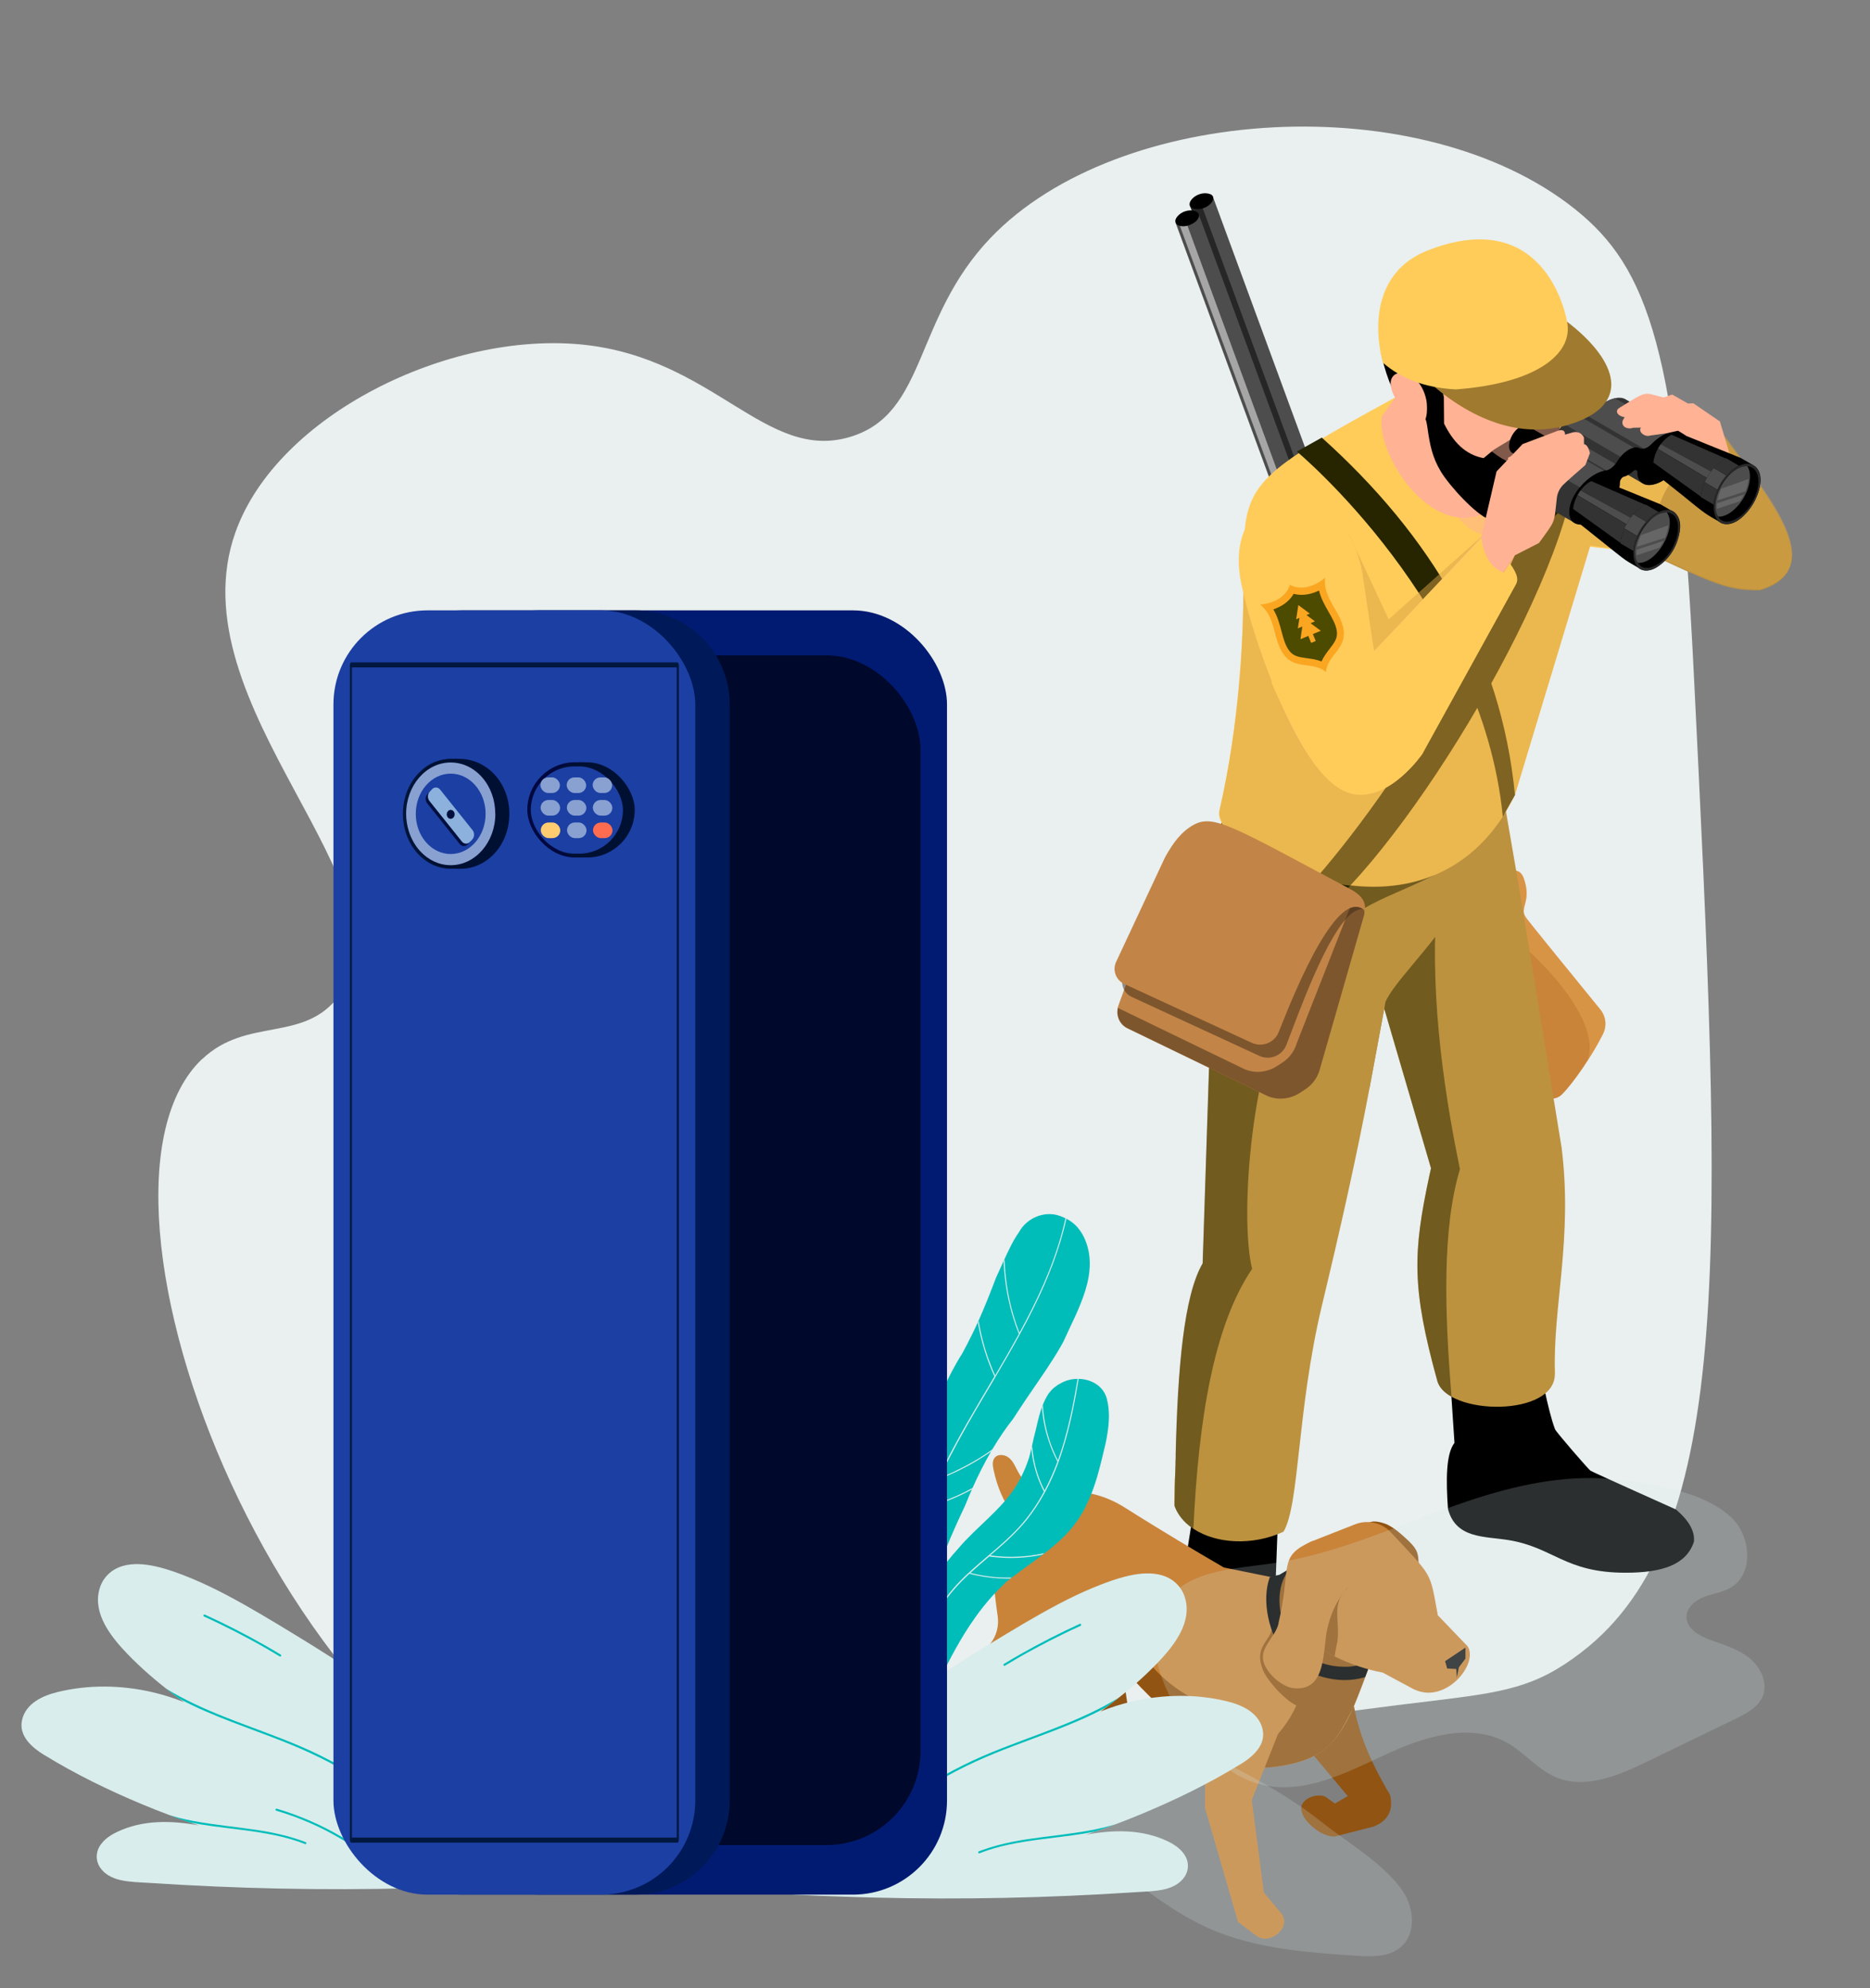 <?xml version="1.0" encoding="UTF-8"?>
<svg xmlns="http://www.w3.org/2000/svg" viewBox="0 0 209.41 222.59">
  <rect x="0" y="0" width="209.41" height="222.59" fill="#808080" stroke="none"/>
  <defs>
    <style>
      .cls-1, .cls-2, .cls-3, .cls-4, .cls-5, .cls-6, .cls-7, .cls-8, .cls-9, .cls-10, .cls-11, .cls-12, .cls-13, .cls-14, .cls-15, .cls-16, .cls-17, .cls-18, .cls-19, .cls-20, .cls-21, .cls-22, .cls-23, .cls-24, .cls-25, .cls-26, .cls-27, .cls-28, .cls-29, .cls-30, .cls-31, .cls-32, .cls-33, .cls-34, .cls-35, .cls-36, .cls-37, .cls-38, .cls-39, .cls-40 {
        stroke-width: 0px;
      }

      .cls-1, .cls-2, .cls-18, .cls-24, .cls-28, .cls-31, .cls-34 {
        opacity: .5;
      }

      .cls-1, .cls-2, .cls-24, .cls-28, .cls-30, .cls-31, .cls-34 {
        mix-blend-mode: multiply;
      }

      .cls-2, .cls-17 {
        fill: #ffb294;
      }

      .cls-3 {
        fill: #4d4d4d;
      }

      .cls-4 {
        fill: #666;
      }

      .cls-5 {
        fill: #ffcc5a;
      }

      .cls-6 {
        fill: #8cb1dd;
      }

      .cls-7 {
        fill: #00083f;
      }

      .cls-8 {
        fill: #c9843a;
      }

      .cls-41 {
        isolation: isolate;
      }

      .cls-10, .cls-30 {
        fill: #d9edec;
      }

      .cls-11 {
        fill: #1a1a1a;
      }

      .cls-12 {
        fill: #001959;
      }

      .cls-13 {
        fill: #bc923f;
      }

      .cls-14 {
        fill: #88a1d1;
      }

      .cls-15 {
        fill: #333;
      }

      .cls-16 {
        fill: #a07a2e;
      }

      .cls-18 {
        fill: #fff;
        mix-blend-mode: screen;
      }

      .cls-19 {
        fill: #000f3d;
      }

      .cls-20 {
        fill: #ff6c50;
      }

      .cls-21 {
        fill: #c28547;
      }

      .cls-22 {
        fill: #00082b;
      }

      .cls-23 {
        fill: #00183f;
      }

      .cls-24 {
        fill: #e9a451;
      }

      .cls-25 {
        fill: #915413;
      }

      .cls-26 {
        fill: #fba621;
      }

      .cls-27 {
        fill: #011b72;
      }

      .cls-28 {
        fill: #3b2816;
      }

      .cls-29 {
        fill: #001033;
      }

      .cls-30 {
        opacity: .2;
      }

      .cls-31 {
        fill: #d8a344;
      }

      .cls-32 {
        fill: #ffcd70;
      }

      .cls-33 {
        fill: #1c3fa3;
      }

      .cls-34, .cls-35 {
        fill: #262500;
      }

      .cls-36 {
        fill: #292929;
      }

      .cls-37 {
        fill: #4d4b00;
      }

      .cls-38 {
        fill: #00153a;
      }

      .cls-39 {
        fill: #01bdb9;
      }

      .cls-40 {
        fill: #eaefef;
      }
    </style>
  </defs>
  <g class="cls-41">
    <g id="Layer_2" data-name="Layer 2">
      <path class="cls-40" d="M22.63,118.58c5.04-4.79,11.36-1.78,15.34-7.1,8.9-11.89-18.55-32.49-11.59-51.93,4.7-13.13,23.95-22.49,38.86-20.97,14.77,1.51,20.52,13.2,30,10.32,8.6-2.61,7.02-13.2,15.68-22.26,14.32-14.98,48.24-16.96,65.45-3.23,8.24,6.58,11.52,15.87,13.29,51.61,3.19,64.44,4.79,96.66-12.61,109.99-10.29,7.88-13.71,1.97-65.11,14.19-31.39,7.46-33.39,10.45-42.27,8.71-38.03-7.45-63-74.18-47.04-89.35Z"/>
      <g>
        <g>
          <path class="cls-13" d="M197.12,66.09c-4.12,0-4.76-.45-19.43-7.44.71-4.97.43-3.02,1.24-8.66l8.16.13.83.02h.21l4.99-1.16c4.81,6.63,11.86,14.68,3.99,17.1Z"/>
          <g>
            <path class="cls-9" d="M162.43,91.95c.11.3,2.29,6.24,2.4,6.53,1.38-1.71,2.6-2.65,1.47-5.72-.04-.12-.09-.23-.13-.35-.05-.12-.09-.25-.16-.42-.37-1.02-.79-1.59-1.27-1.73-.87-.26-1.73.98-2.31,1.68ZM164.68,90.73c.41.12.77.63,1.11,1.55.05.14.1.28.15.41.98,2.6.67,3.09-1.03,5.14l-.31-.83c.14-.15.38-.41.61-.75.3-.44,1.08-1.45.74-2.89-.03-.14-.18-.11-.18.05.03,1.51-.98,2.45-1.52,2.62l-1.46-3.97c.46-.56,1.2-1.54,1.89-1.33Z"/>
            <path class="cls-8" d="M179.51,115.74c.45-.89.32-1.96-.31-2.73-8.83-10.83-8.09-9.99-8.32-10.29-.81-1.1.69-1.76-.25-4.4-.58-1.62-2.19-.51-3.33-.17-.52.15-1.08-.06-1.38-.51-1.16-1.7-1.95-3.31-2.63-4.97-1.23,1.7-2.42,3.57-4.4,3.73,3.69,5.07,5.45,4.84,5.63,8.81.2,1.83,1.7,4.62,7.74,16.87.5,1.02,1.88,1.23,2.66.44,1.3-1.31,3.37-4.32,4.59-6.77Z"/>
            <g>
              <path class="cls-3" d="M160.84,90.05l-25.01-68.01-2.59.95c.03.07,25.01,68.01,25.01,68.01.36.98,2.95.03,2.59-.95Z"/>
              <path class="cls-9" d="M133.82,23.39c1.49.26,2.89-1.48,1.44-1.73-1.49-.26-2.89,1.48-1.44,1.73Z"/>
            </g>
            <path class="cls-1" d="M159.7,91.32c-.03-.07-24.98-67.93-25.01-68-.24-.41-.95-.38-1.41-.24,0,0,24.97,67.94,24.97,67.94.17.48.96.47,1.45.31Z"/>
            <path class="cls-8" d="M156.19,87.5l3.6-4.32c-2.52-6.77-5.66-15.08-5.85-15.61-.48-1.49-1.32-2.14-2.21-2.33.44,1.07-.44,1.75-1.37,2.59l5.84,19.66Z"/>
            <path class="cls-9" d="M163.29,92.66c-.79-1.93-.71-1.97-3.5-9.48l-3.6,4.32-.24,3.55c.54,1.47.7,2.28,2.94,5.34,1.99-.16,3.17-2.03,4.4-3.73Z"/>
            <g>
              <path class="cls-3" d="M158.51,90.02c-.04-.1-24.25-65.95-24.28-66.05l-2.59.95s24.31,66.13,24.31,66.13c.52.87,2.9-.12,2.56-1.03Z"/>
              <path class="cls-18" d="M157.19,91.33c-.24-.64-24.11-65.77-24.37-66.49l-.75.28c.11.28,24.25,65.94,24.35,66.22.15.05.44.06.77-.01Z"/>
              <path class="cls-9" d="M134.05,24.64c.9-1.08-1.21-1.6-2.22-.39-.2.24-.26.48-.18.67.12.26.31.33.57.39.23.04.5.02.76-.04.42-.11.83-.34,1.08-.63Z"/>
            </g>
            <path class="cls-24" d="M177.68,118.9c.7-1.06,1.35-2.18,1.84-3.16.45-.89.32-1.96-.31-2.73-8.83-10.83-8.09-9.99-8.32-10.29-.81-1.1.69-1.76-.25-4.4-.86-2.41-3.48,1.13-4.71-.68-2.42-3.55-1.97-3.43-11.99-30.06-.48-1.49-1.32-2.14-2.21-2.33.28.69.02,1.21-.45,1.72.53.83,1.47,2.54,2.43,5.58,1.29,4.07,6.62,17.98,8.17,21.99.06.18,1.79,5.43,3.37,5.69,1.61.26,1.66,3.55,3.22,4.14s11.5,9.5,9.21,14.53Z"/>
            <path class="cls-9" d="M159.13,97.44c.04.23.03.47.16.66.07.1.14.07.22-.02.05-.07.73-.89.75-.96.04-.15-.64-1.12-.73-1.26-.22-.34-.71-1.34-1.09-1.26-.31.06-.21.45-.17.68.14.79.73,1.39.86,2.17Z"/>
            <path class="cls-3" d="M158.14,86.32c-.19-.52-.66.03-.47.56.19.52.66-.03.47-.56Z"/>
            <path class="cls-9" d="M151.65,68.52c-.19-.52-.66.03-.47.56.19.52.66-.03.47-.56Z"/>
          </g>
          <path class="cls-9" d="M162.87,161.54c-.95,1.25-.95,4.14-.72,7.4.88,3.3,4.01,3.04,6.68,3.46,5.15.8,6.37,3.68,13.22,3.67,4.07,0,6.79-.88,7.64-3.46.13-1.19-.57-2.4-2.01-3.62,0,0-9.33-4.18-9.57-4.34-.24-.16-3.85-4.33-3.97-4.64-.81-2.1-1.7-7.07-1.7-7.07l-10.18-.71.62,9.32Z"/>
          <path class="cls-13" d="M174.12,153.73c.15,4.97-12.05,4.75-13.16.89-2.89-10.47-2.74-14.38-.89-23.02.05-.26.12-.53.18-.81l-5.1-17.4-.14-.47c-1.28-4.38-1.06-3.64-1.27-4.36-.1-10.6,14.19-18.99,14.71-18.84,2.69,15.64,1.27,7.15,6.43,38.79,1.26,10.21-1.01,17.87-.75,25.23Z"/>
          <path class="cls-34" d="M162.55,156.37c-.81-.45-1.38-1.04-1.59-1.75-2.89-10.47-2.74-14.38-.89-23.02.05-.26.12-.53.18-.81l-5.1-17.4-.14-.47c-.08.47-1.59,8.55-1.64,8.82l-.62-11.3c1.45-1.84.05-.07,8.21-10.37-.87,10.2.46,20.79,2.53,30.82-1.98,6.61-1.74,15.73-.94,25.47Z"/>
          <path class="cls-9" d="M132.38,177.14c-1.95,6.25-.41,5.82.64,9.33.57,1.99.48,5.31,3.44,7.3,3.53,2.79,10.34,2.91,12.49-.06,0-1.45-.96-4.65-2.75-7.23l-3.46-6.43.43-11.6-9.38-.1-1.41,8.8Z"/>
          <path class="cls-13" d="M165.98,92.73c-.02.82-.11,1.63-.27,2.42-.09.45-.2.9-.34,1.35-1.97,6.9-8.67,12.35-10.22,15.65-.04.21-.08.47-.13.77-.1.55-1.54,8.28-1.64,8.83-1.47,7.75-3.31,15.95-5.37,24.5-2.8,11.8-2.47,22.19-4.28,25.23-3.48,1.6-7.54,1.35-10.07-.32-.09-.05-.16-.1-.24-.16-.85-.61-1.5-1.4-1.86-2.34-.02-.05-.04-.11-.06-.16.04-4.35.05-1.77.15-4.61,0-.22,0-.43.02-.64,0-.16,0-.31,0-.47.23-9.51.9-17.71,3.02-21.34l1.18-36.18c-.95-10.06,2.13-17.16,4.37-25.65h3.54l14.01,11.51s2.54-.3,6.55-.75l1.67,2.37Z"/>
          <path class="cls-34" d="M140.21,142.06c-4.32,6.39-6,16.91-6.57,29.09-.09-.05-.16-.1-.24-.16-.85-.61-1.5-1.4-1.86-2.34.02-1.61.05-3.21.09-4.77,0-.22,0-.43.02-.64,0-.16,0-.31,0-.47.23-9.51.9-17.71,3.02-21.34l1.18-36.18c-.56-5.99.3-10.93,1.57-15.76l23.08,8.53c-6.15,3.12-9.9,3.27-14.74,10.76-5.82,9-6.95,27.76-5.54,33.28Z"/>
          <path class="cls-5" d="M188.72,52.09c-.42.42-.81.86-1.17,1.31-2.04,2.57-2.47,5.35-2.41,8.64-2.27-.27,2.38.28-7.09-.84-2.56,8.46.32-1.06-8.4,27.78-3.85,7.98-10.83,11.2-18.92,10.05-.36-.04-1.38-.21-1.78-.31-6.09-1.26-13.09-5.55-12.4-7.96,1.12-4.9,1.78-9.61,2.19-14.16,2.11-23.21-4.79-19.94,18.48-32.64l14.1-1.03c1.35,0,3.03,0,4.31.51.15.05.3.12.44.2l10.1,5.07.91,1.4.2.32.89,1.35.54.29Z"/>
          <path class="cls-35" d="M145.23,50.55s20.75,17.26,23.06,40.87l1.36-2.43c-1.54-15.95-9.38-28.99-21.63-40l-2.79,1.56Z"/>
          <path class="cls-35" d="M176.16,48.41c3,9.05-13.97,39.73-26.13,51.96l-3.5-1.1c9.45-10.43,24.57-33.87,26.12-48.66l3.51-2.19Z"/>
          <g>
            <path class="cls-17" d="M169.5,47.87s.02,1.14-.59,2.58c-1.04,2.47-.98,3.74-2,5.87-.1.2-.2.4-.33.56-.29.42-.65.72-1.07.85-5.76,1.8-11.42-7.02-10.76-11.12.84-1.21,2.68-3.79,3.12-4.33.06-.09,4.65,2.18,4.75,2.23l6.89,3.35Z"/>
            <path class="cls-2" d="M168.73,59.3c-.55.4-1.16.64-1.82.64-5.26,0-6.94-10.49-6.94-10.49l9.72,1.09c.11,2.65.07,6.62-.95,8.76Z"/>
            <g>
              <g>
                <path class="cls-17" d="M159.16,45.58s1.28,5.09,3.55,7.29c2.4,2.31,8.4,4.93,10.66,2.27.9-1.05,1.45-10.75,1.45-10.75-.03-3.75-.09-4.87-.53-6.96-.66-3.07-2.88-9.88-11.83-8.65-4.32.59-6.99,3.74-7.55,7.54-.45,3.02,1.97,8.4,1.97,8.4l2.27.86Z"/>
                <path class="cls-9" d="M160.29,43.33l-.7,3.67s.08-.43.3,1.14c.22,1.57.5,3.06,1.46,4.65s3.9,4.83,5.47,5.39c1.58.56,4.52-.15,5.74-.81,1.22-.66,1.62-1.6,2.13-2.82.51-1.21-.1-5.85-.1-5.85l.1-1.1s-1.69-.18-2.55.03c-.86.21-4.86,2.72-4.86,2.72l-1.14.94c-2.1-.39-3.44-1.88-4.43-3.87l-.03-3.73-1.38-.36Z"/>
                <path class="cls-17" d="M168.83,51.28l3.39-1.88,1.16.18s-.3.59-.73,1.02c-.43.44-2.31,1.23-2.92,1.18-.61-.04-.9-.51-.9-.51Z"/>
                <path class="cls-2" d="M171.3,52.32c-5.56,0-11.36-10.77-11.36-10.77l14.6-1.1c.35,7.91.6,11.87-3.24,11.87Z"/>
                <path class="cls-9" d="M156.79,45.35l4.25,2.27.32-2.54c-.02-1.21,1.01-2.19,2.22-2.1,2.04.15,5.17.04,8.17-1.43,2.85-1.4,3.34-3.31,3.34-3.31,1.44-5.52-5.83-9.78-11.31-9.59-7.74.26-12.34,6.61-6.99,16.7Z"/>
              </g>
              <path class="cls-17" d="M156.1,44.28c.38.78,1.22,2.5,2.06,2.7.52.12,1.14.48,1.42.03.28-.45.25-1.68.15-2.21-.81-4.05-5.3-3.93-3.63-.52Z"/>
            </g>
          </g>
          <path class="cls-17" d="M165.86,60.2l-11.98,12.65-1.66-9.01c-1.27-10.94-15.28-9.42-13.02,1.76,2.15,9.91,7.22,22.32,12.33,23.3,4.11.78,7.73-4.5,7.73-4.5l10.38-22.23-3.79-1.97Z"/>
          <path class="cls-31" d="M197.16,65.97c-3.33,0-4.39-.29-12.42-4.1-.76-.09.28.03-6.65-.79-2.56,8.46.32-1.06-8.4,27.78-9.39,19.77-34.36,6.2-33.1,1.78,1.12-4.9,1.78-9.61,2.19-14.16.32-3.5.47-7.67.47-11.15l11.85-5.45,4.41,9.46,10.4-9.27,2.02,4.68c2.32-3.55.5-1.5,8.77-9.44,2.72-1.28,9.02-4.25,10.64-5,.22-.11.4-.19.63-.3h.21l4.99-1.16c4.81,6.63,11.86,14.68,3.99,17.1Z"/>
          <g>
            <path class="cls-9" d="M173.53,53.12c.23.19.57.21.96-.02.68-.39,1.23-1.35,1.23-2.13,0-.39-.14-.66-.36-.79,0,0-4.26-2.48-4.26-2.48-.22-.13-.54-.11-.88.09-.68.39-1.23,1.35-1.23,2.13,0,.39.14.66.36.79l4.26,2.48s-.06-.05-.08-.07Z"/>
            <path class="cls-9" d="M178.92,50c.23.19.57.21.96-.02,1.06-.61,1.67-2.46.87-2.92,0,0-4.26-2.48-4.26-2.48-.22-.13-.54-.11-.88.09-.68.39-1.23,1.35-1.23,2.13,0,.39.14.66.36.79l4.26,2.48s-.06-.05-.08-.07Z"/>
            <path class="cls-15" d="M188.4,48.41s-6.37-3.71-6.37-3.71c-.65-.38-1.59-.07-2.24.31-.71.41-1.51,1.23-1.7,1.34-.15.09-.33.15-.47.17-.44.04-.47-.18-.93-.13-.51.05-1.04.43-1.4.79-.56.57-.61,1-1.21,1.47-.43.34-.6.28-1.02.39-1.84.51-3.73,2.84-3.72,4.57,0,1.16,0,.87,6.99,4.93,1.44,1,5.07-1.92,5.07-4.5,0-.27.21-.61.45-.67.15-.04.31-.1.48-.19l1.64.95c.44.31,1.29.25,2.24-.31,1.56-.9,2.83-2.78,2.83-4.18,0-.6-.23-1.01-.62-1.23Z"/>
            <path class="cls-9" d="M183.56,50.16c.26.13.59.09.93-.1.15-.09.3-.21.45-.36.38-.39.8-.72,1.25-.98,1.56-.9,2.84-.49,2.84.91,0,1.41-1.26,3.28-2.83,4.18-1.56.9-2.84.49-2.84-.91,0-.25-.16-.34-.36-.23-.03.02-.07.04-.1.07-.17.15-.34.29-.53.39-.27.16-.62.26-.63.26-.19.11-.35.39-.35.63,0,3.41-5.65,6.61-5.66,3.28,0-1.9,2.22-4.4,4.08-4.64.15-.02.3-.08.45-.16.34-.19.67-.54.92-.96.46-.76,1.63-1.76,2.39-1.38Z"/>
            <g>
              <path class="cls-3" d="M175.96,46.63c-.34.19-.65.47-.9.78l6.4,3.72c.37-.45.93-.9,1.49-1.02l-6.4-3.72c-.18.04-.38.12-.59.23Z"/>
              <path class="cls-3" d="M180.85,44.58c-.85.18-1.71.79-2.32,1.41-.15.15-.3.27-.45.36-.13.08-.27.13-.39.16l6.4,3.72c.13-.03.26-.08.39-.16.15-.09.3-.21.45-.36.38-.39.8-.72,1.25-.98.38-.22.74-.36,1.07-.43l-6.4-3.72Z"/>
              <path class="cls-3" d="M172.15,49.41c-.61.35-1.18.85-1.64,1.42l6.4,3.72c.67-.82,1.7-1.64,2.71-1.85l-6.4-3.72c-.33.07-.69.21-1.07.43Z"/>
              <path class="cls-3" d="M173.85,48.79c-.13.07-.25.12-.38.15l6.4,3.72c.4-.08.77-.41,1.02-.72l-6.4-3.72c-.2.24-.42.44-.64.57Z"/>
            </g>
            <g>
              <path class="cls-9" d="M187.38,57.29s-1.45-.84-1.45-.84c-.18-.09-6.63-2.69-6.63-2.69-.89-.38-2.03.6-2.61,1.6-.64,1.11-.79,2.51-.09,3.04,6.18,4.9,4.77,3.94,7.05,5.27,2.43,1.41,6.13-4.94,3.72-6.38Z"/>
              <path class="cls-15" d="M184.27,56.52l-6.08-2.66c-.48.23-.89.64-1.21,1.06l5.63,3.06c.43-.58,1-1.13,1.65-1.45h0Z"/>
              <path class="cls-3" d="M182.62,57.97l-5.63-3.06c-.12.17-.24.35-.34.53l5.5,3.26c.14-.25.3-.5.47-.73h0Z"/>
              <path class="cls-15" d="M182.15,58.71l-5.5-3.26c-.27.49-.44,1.02-.49,1.52l5.32,3.82c.06-.69.31-1.42.67-2.08h0Z"/>
              <path class="cls-15" d="M185.75,57.33l-1.44-.84c-.52.25-1,.65-1.39,1.09l1.44.84c.36-.41.76-.75,1.19-.99.07-.04.13-.07.2-.1h0Z"/>
              <path class="cls-3" d="M184.36,58.42l-1.44-.84c-.41.47-.76,1.02-1.01,1.59l1.44.84c.26-.58.6-1.13,1.01-1.59h0Z"/>
              <path class="cls-15" d="M183.35,60.02l-1.44-.84c-.24.55-.4,1.11-.44,1.66l1.44.84c.04-.54.2-1.11.44-1.66h0Z"/>
              <path class="cls-36" d="M185.48,63.51c3.52-1.96,3.49-7.97.07-6.07-3.52,1.96-3.49,7.97-.07,6.07Z"/>
              <path class="cls-9" d="M185.55,57.68c.41-.23.8-.33,1.13-.3,2.18.14,1.3,4.49-1.2,5.88-3.1,1.73-3.19-3.77.07-5.58Z"/>
              <g>
                <path class="cls-3" d="M183.41,63.02c-1.18-1.75,1.18-5.79,3.27-5.64,1.17,1.76-1.19,5.78-3.27,5.64Z"/>
                <path class="cls-4" d="M185.83,61.32c.22-.3.35-.53.47-.77l-3.02.99c-.02.21-.03.37,0,.63l2.55-.85Z"/>
                <path class="cls-4" d="M186.82,58.81l-3.05,1.09c-.22.44-.36.88-.44,1.31l3.13-1.01c.2-.47.32-.94.36-1.39Z"/>
              </g>
            </g>
            <g>
              <path class="cls-9" d="M196.37,52.1s-1.45-.84-1.45-.84c-.18-.09-6.63-2.69-6.63-2.69-.89-.38-2.03.6-2.61,1.6-.64,1.11-.79,2.51-.09,3.04l2.75,2.18c2.8,2.3,2.65,2.13,4.31,3.09,2.43,1.41,6.13-4.94,3.72-6.38Z"/>
              <path class="cls-15" d="M193.26,51.33l-6.08-2.66s-.07.04-.11.06c-.4.23-.78.58-1.09,1l5.63,3.06c.43-.58.94-1.06,1.5-1.37.05-.03.1-.06.15-.08h0Z"/>
              <path class="cls-3" d="M191.61,52.78l-5.63-3.06c-.12.17-.24.35-.34.53l5.5,3.26c.14-.25.3-.5.47-.73h0Z"/>
              <path class="cls-15" d="M191.14,53.52l-5.5-3.26c-.27.49-.44,1.02-.49,1.52l5.32,3.82c.06-.69.31-1.42.67-2.08h0Z"/>
              <path class="cls-15" d="M194.74,52.14l-1.44-.84c-.07.03-.13.06-.2.1-.43.24-.83.58-1.19.99l1.44.84c.36-.41.76-.75,1.19-.99.07-.04.13-.07.2-.1h0Z"/>
              <path class="cls-3" d="M193.35,53.24l-1.44-.84c-.41.47-.76,1.02-1.01,1.59l1.44.84c.26-.58.6-1.13,1.01-1.59h0Z"/>
              <path class="cls-15" d="M192.34,54.83l-1.44-.84c-.24.55-.4,1.11-.44,1.66l1.44.84c.04-.54.2-1.11.44-1.66h0Z"/>
              <path class="cls-36" d="M194.47,58.32c1.45-.81,2.64-2.82,2.66-4.49.02-1.68-1.14-2.38-2.58-1.58-3.52,1.96-3.49,7.97-.07,6.07Z"/>
              <path class="cls-9" d="M194.54,52.49c.41-.23.8-.33,1.13-.3.75.05,1.26.69,1.24,1.75-.02,1.54-1.11,3.39-2.44,4.13-3.14,1.75-3.16-3.79.07-5.58Z"/>
              <g>
                <path class="cls-3" d="M192.4,57.83c-.9-1.34.29-4.31,2.14-5.34.41-.23.8-.33,1.13-.3.2.3.31.7.3,1.21-.02,2.1-1.99,4.54-3.57,4.44Z"/>
                <path class="cls-4" d="M194.82,56.13c.22-.3.35-.53.47-.77l-3.02.99c-.02.21-.03.37,0,.62l2.55-.85Z"/>
                <path class="cls-4" d="M195.81,53.62l-3.05,1.09c-.22.44-.36.88-.44,1.31l3.13-1.01c.2-.47.32-.94.36-1.39Z"/>
              </g>
            </g>
          </g>
          <path class="cls-17" d="M181.33,45.67c2.16-1.3,2.63-1.78,3.66-1.51l1.31.34.96-.33,1.77,1.01.6-.03,2.97,2.03,1.06,3.55-4.81-1.93-.93-.58-1.31.29-1.82.25c-.59.22-1.39-.44-1.03-.89l-.89.02c-.48.21-1.36-.04-1.16-.79l.22-.4c-.82-.12-1.13-.71-.58-1.04Z"/>
          <path class="cls-17" d="M165.86,60.2l1.73-7.42,2.91-3.06,3.99-1.51c.55-.15.77.03.77.45l.89-.26c.64-.13.99.14,1.23.58v.74c.32.04.52.43.67,1l-.51,1.34c-1.92,1.66-2.41,2.14-2.41,2.14-.44.41-.72.96-.79,1.55-.33,2.97-.1,2.41-2,5.04l-2.7,1.38-1.81,2.36-5.42-.69,3.45-3.64Z"/>
          <path class="cls-16" d="M168.82,41.34c-2.71,1.04-5.63,1.65-8.34,1.84,4.67,3.97,10.38,6.26,16.15,4.04,6.27-2.41,4.02-7.25-1.14-11.2-1.28,1.37-3.92,4.25-6.67,5.31Z"/>
          <path class="cls-5" d="M162.96,43.59c-3.52-.19-6.12-1.27-8.08-2.97,0,0-3.01-9.54,5.17-12.65,13.37-5.09,15.44,8.07,15.44,8.07.71,3.46-3.24,6.89-12.53,7.56Z"/>
          <path class="cls-5" d="M169.07,63.06c-.18.26-.51.78-.67,1.04-1.5-.57-2.15-1.78-2.53-3.89l-11.98,12.65-.16-.88-1.17-7.86c-2.22-12.17-16.06-10.47-13.53,1.37.78,3.62,2.1,7.52,3.39,10.81-.01.04-.03.07-.04.11.44,1.03.99,2.22.99,2.22,1.37,2.98,4.39,9.56,8.18,10.28,4.11.78,7.73-4.5,7.73-4.5l10.46-18.95c.26-.43.33-1.05-.66-2.39Z"/>
          <g>
            <g>
              <path class="cls-26" d="M148.39,64.67c-.98.85-2.55,1.53-3.94.8-.47,1.5-2.06,2.12-3.35,2.21,1.82,1.4,1.41,3.93,2.67,5.62,1.28,1.71,3.22.72,4.71,1.92.21-1.9,2.29-2.57,1.99-4.69-.3-2.09-2.37-3.59-2.08-5.87Z"/>
              <path class="cls-37" d="M147.99,74.05c-.55-.22-1.11-.29-1.63-.36-.96-.13-1.53-.23-2-.86-.44-.59-.64-1.36-.86-2.18-.21-.79-.44-1.65-.91-2.43.12-.04.24-.08.35-.13.87-.36,1.52-.91,1.93-1.61.79.21,1.64.13,2.5-.22.11-.05.23-.1.34-.15.21.88.65,1.66,1.06,2.37.42.73.82,1.43.93,2.15.11.78-.22,1.26-.81,2.02-.32.41-.66.86-.9,1.4Z"/>
            </g>
            <polygon class="cls-26" points="147.91 70.62 146.76 69.77 147.25 69.56 146.3 68.85 146.68 68.7 145.39 67.74 145.15 69.33 145.52 69.17 145.34 70.35 145.84 70.14 145.63 71.56 146.51 71.19 146.83 71.97 147.34 71.76 147.02 70.98 147.91 70.62"/>
          </g>
          <g>
            <path class="cls-21" d="M131.2,96.23l-5.95,16.32c-.37,1.02.06,2.12,1.02,2.58l15.52,7.51c1.17.57,2.6.47,3.74-.26l.6-.39c.8-.51,1.38-1.29,1.64-2.18l4.96-17.26c.33-1.13-.5-1.82-1.53-2.36-15.2-7.97-15.47-8.2-17.1-7.56-1.45.57-2.3,1.97-2.9,3.6Z"/>
            <path class="cls-28" d="M152.73,102.54l-4.96,17.27c-.26.89-.84,1.66-1.64,2.17l-.6.39c-1.15.73-2.58.83-3.74.26l-15.52-7.51c-.87-.42-1.27-1.35-1.08-2.28l14.04,6.79c1.18.57,2.59.47,3.74-.26l.6-.39c.8-.51,1.38-1.28,1.64-2.18l5.43-13.82.89-2.26.22-.54c.25.26.52.58.71.92.13.23.25.47.29.7.06.25.06.49-.01.74Z"/>
            <path class="cls-28" d="M152.75,101.8c-.67-.13-1.38.33-2.11,1.18-2.52,2.92-5.21,10.43-6.59,14.01-.48,1.21-1.86,1.76-3.04,1.21l-14.27-6.59c-.93-.42-1.34-1.53-.9-2.46l5.47-11.7c.93-1.69,1.85-2.91,3.23-3.67,2.2-1.19,4.48.26,16.99,6.94.13.06.26.13.39.2.17.1.36.15.54.17.13.23.25.47.29.7Z"/>
            <path class="cls-21" d="M152.83,101.93c.23-1.3-.93-2.03-1.74-2.46-12.87-6.85-15.16-8.36-17.4-7.14-1.37.75-2.3,1.97-3.23,3.66l-5.47,11.69c-.44.93-.03,2.04.9,2.47l14.28,6.59c1.17.54,2.56,0,3.03-1.21,1.94-4.95,6.63-16.3,9.62-13.6Z"/>
          </g>
          <g>
            <path class="cls-25" d="M155.38,170.7c.73.34,1.34.88,1.94,1.42,2.65,2.36.69,1.85,2.22,9.2.12.58.23,1.21-.05,1.73-.35.66-1.23.9-1.96.74-.91-.2-1.48-.71-3.9-2.54-.42-.31-.85-.65-1.06-1.12-.19-.42-.18-.91-.17-1.37.04-1.41.09-2.84.47-4.21.14-.48.31-.96.4-1.46.11-.66-.44-1.88-.16-2.4.36-.67,1.77-.23,2.27,0Z"/>
            <g>
              <path class="cls-25" d="M153.88,204.47l-4.43,1.14c-1.05,0-2.15-.72-2.87-1.47-2.44-2.56,1.1-3.67,1.98-2.88l.93.67,1.46-.85-4.61-5.49c1.18-1.44.28-.34,5.04-6.2.47,4,1.73,7.2,4.28,11.55.44,1.74-.32,2.97-1.8,3.53Z"/>
              <path class="cls-25" d="M152.94,201.68c-1.03.18-1.93.86-2.97.94-.58.05-1.16-.09-1.72-.02-.89.11-1.74.71-2.52.08-.21-1.51,2.22-1.97,2.83-1.42l.93.67,1.46-.85-4.61-5.49c4.03-4.94,4.12,1.37,4.84,3.29.39,1.04.88,2.1,1.75,2.79Z"/>
              <path class="cls-25" d="M126.77,194.29l-1.99-13.56-3.96,3.59c2.85,12.88,2,11.06,3.91,12.76,1.9,1.54,4.08-.33,3.38-1.41-.55-.85-1.34-1.39-1.34-1.39Z"/>
              <path class="cls-8" d="M154.32,183.93c-3.6,9.5-4.1,13.26-12.5,13.97-.05,0-.09.01-.14.02l-.82-.22c-.07-.02-2.02-.55-2.02-.55l-1.62-.45c-3.78-1.99-10.17-8.08-12.69-11.51-6.29-4.68-1.77,1.74-12.84-8.49-.18-1.4.1-3.14.58-5.02,2.79-4.78,8.56-6.19,13.78-2.85,3.81,2.42,8.41,5.15,10.21,6.19.49.29.78.46.78.46.27.05,4.74.97,5.17,1.05.44.09.85.17,1.22.25l1.22-1.3s8.36,7.3,8.36,7.3c0,0,1.3,1.15,1.3,1.15Z"/>
              <path class="cls-25" d="M139.96,191.93c-.38,1.74-.75,3.47-1.12,5.21l-1.62-.45c-3.78-1.99-10.17-8.08-12.69-11.51-2.35-1.75-3.2-1.95-3.9-2.04-.07-.64-.02-1.32.15-1.78.41-1.13,1.39-.47,2.13-.05,1.86,1.05,3.56,2.39,5,3.97.51.56.99,1.15,1.5,1.7,2.72,2.9,6.58,4.71,10.55,4.95Z"/>
              <path class="cls-25" d="M142.41,182.46c-.32,1.37-1.98,1.99-.99,4.48.52,1.31,3.02,4.07,4.42,4.21,3.8.39,3.21-4.46,3.8-6.8.63-2.52-.73-4.58,1.12-6.41.5-.49.52-1.67,0-2.03-1.24-.85-.33-.37-1.67-1.05-.74-.38-1.87-1.23-2.66-.83-3.33,1.66-2.55,2.14-4.03,8.44Z"/>
              <path class="cls-8" d="M112.65,171.08c-2.01,2.8-1.3,7.1-.92,9.9.14,1.05-.13,2.11-.77,2.96-1.66,2.23-2.14,2.63-2.14,3.78l-.35,9.06c0,.6.26,1.17.7,1.56l.93.78c1.9,1.54,3.85-.23,3.32-1.4l-1.37-1.7.54-6.62c5.96-.05,9.76-3.95,11.41-9.39l-11.36-8.94Z"/>
              <path class="cls-25" d="M154.32,183.92s-2.58,6.89-2.87,7.44c-1.59,2.85-2.39,5.92-9.63,6.53-.3-.05-.63-.12-.96-.21-.03-.01-1.5-.55-1.52-.55,8.78-4.98,6.79-13.99,6.79-13.99l6.88-.37s1.3,1.14,1.3,1.14Z"/>
              <path class="cls-9" d="M153.61,185.81l-.74,1.94c-3.03.96-6.83-.22-8.83-2.41-1.95-2.16-2.82-6.25-1.83-8.79.44-.07.64-.18,1.04-.24l1.4-.82c-2.89,2.51-1.34,11.03,5.86,11.11.86.02,2.01-.13,3.1-.78Z"/>
              <path class="cls-8" d="M158.44,189.18l-3.6-1.93c-1.73-.32-3.66-.95-5.38-1.8-1.29-.65-2.47-1.43-3.33-2.3l-1.04-5.4-.44-2.28,2.64-3.07,4.46-1.75c1.4-.55,2.99-.19,4.02.91,4.74,5.11,4.32,4.25,5.24,9.27l3.34,3.48c1.26,1.94-2.43,6.46-5.91,4.85Z"/>
              <polygon class="cls-11" points="161.83 185.97 164.11 184.45 164.11 185.68 163.37 186.66 163.15 187.81 163.07 186.84 162.06 186.8 161.83 185.97"/>
              <path class="cls-8" d="M134.94,191.17v11.22l3.7,12.78,2.13,1.6c1.5,1.02,3.97-1.06,2.67-2.61l-1.91-2.3-1.35-10.35,3-7.55c-.36-5.03-9.03-8.57-8.22-2.81Z"/>
            </g>
            <path class="cls-8" d="M111.25,164.48c-.09-.43-.14-.91.12-1.26.38-.5,1.21-.39,1.68.04.47.42.69,1.04,1,1.59.79,1.4,2.23,2.42,3.81,2.7.18.03.38.06.53.16.15.1.26.32.17.48-.04.07-.1.12-.16.17-1.19.94-3.4,3.18-4.93,3.21.72-1.98-1.32-2.71-2.22-7.09Z"/>
            <path class="cls-25" d="M150.77,177.93c-1.85,1.83-.49,3.89-1.12,6.41-.08.33-.14.7-.19,1.11-1.29-.65-2.47-1.43-3.33-2.3l-1.04-5.4c.23-1.31.67-2,2.36-2.85.79-.4.9-.43,1.65-.05,1.34.68.43.2,1.67,1.05.52.36.49,1.55,0,2.03Z"/>
            <path class="cls-8" d="M143.17,181.78c-.32,1.37-1.88,2.52-1.74,3.92.13,1.4,2.04,3.16,3.44,3.3,3.8.39,3.21-4.46,3.8-6.8.63-2.52,1.56-3.86,3.42-5.7.5-.49.38-.81-.15-1.17-1.24-.85-2.48-1.95-3.82-2.63-.74-.38-.86-.34-1.65.05-3.33,1.66-1.83,2.72-3.31,9.02Z"/>
          </g>
        </g>
        <path class="cls-30" d="M157.09,211.72c1.29,1.89,1.52,4.77-.22,6.26-1.34,1.14-3.29,1.09-5.05.97-5.63-.38-11.39-.8-16.54-3.11-7.34-3.29-12.89-10.22-20.69-12.21-2.02-.52-4.15-.68-6.08-1.48-1.93-.8-3.71-2.46-3.81-4.55-.09-1.93,1.32-3.7,3.05-4.56,1.73-.86,3.73-1,5.67-1.01,9.02-.05,18.03,2.22,25.98,6.46,2.99,1.6,5.97,3.39,8.63,5.51,2.87,2.28,6.98,4.66,9.05,7.7Z"/>
        <path class="cls-30" d="M194.02,170.02c2.07,2.12,2.36,6.2-.19,7.71-.91.54-2,.67-2.99,1.04-.99.38-1.97,1.18-1.98,2.24,0,1.3,1.38,2.11,2.6,2.56,1.54.56,3.16,1.02,4.44,2.05,1.28,1.02,2.12,2.82,1.48,4.32-.52,1.21-1.79,1.88-2.98,2.46-3.32,1.61-6.63,3.21-9.95,4.82-3.22,1.56-6.94,3.14-10.23,1.74-2.02-.86-3.46-2.71-5.37-3.81-4.18-2.4-9.45-.71-13.81,1.33-4.36,2.04-9.07,4.45-13.75,3.32-4.03-.98-6.98-4.39-9.18-7.9-2.39-3.82-4.14-8.98-1.5-12.63,2.5-3.46,7.46-3.63,11.69-4.22,7.57-1.06,14.58-4.46,21.82-6.91,5.24-1.78,10.87-3.08,16.43-2.55,4.09.39,10.49,1.39,13.47,4.44Z"/>
      </g>
      <g id="plant">
        <g>
          <path class="cls-39" d="M99.93,188.33c.71-.01,1.41-.03,2.12-.04.04,0,.08,0,.12,0,.35,0,.7-.02,1.05-.02.08,0,.16,0,.24,0,.08,0,.16,0,.24,0,.03,0,.05,0,.08,0,.16,0,.32,0,.48-.01.29,0,.58-.01.87-.02,1.2-2.47,2.47-4.91,4.07-7.15.61-.86,1.26-1.68,1.97-2.46.24-.26.48-.51.73-.76.27-.24.49-.5.77-.76.14-.12.29-.24.44-.35.05-.04.1-.08.16-.12,1.14-.89,2.32-1.69,3.45-2.55.07-.06.15-.11.22-.17,1.35-1.04,2.62-2.15,3.62-3.56.23-.32.44-.65.64-.99.2-.34.38-.69.54-1.06.18-.36.34-.74.49-1.11.15-.38.28-.76.41-1.15.12-.36.23-.73.33-1.1.31-1.1.57-2.22.83-3.31.07-.34.14-.68.19-1.02.23-1.36.3-2.71-.04-4.02-.39-1.46-1.76-2.2-3.16-2.23-.04,0-.08,0-.12,0-.67,0-1.33.17-1.9.5-.26.13-.51.3-.74.49-.22.19-.42.41-.6.65-.28.42-.49.86-.67,1.31-.04.09-.07.18-.1.27-.4,1.11-.59,2.29-.91,3.45-.06.29-.12.56-.18.83-.02.1-.04.19-.07.29,0,.03-.02.07-.02.1-.08.32-.16.64-.24.93-.12.38-.26.74-.4,1.1-.15.36-.31.71-.48,1.05-.18.34-.37.68-.57,1.01-1.67,2.68-4.4,4.56-6.47,7-.44.48-.87.99-1.29,1.52-.24.3-.48.59-.72.9-.18.24-.37.47-.55.71h0c-.08.11-.17.22-.25.33-.05.07-.11.15-.16.22-.05.07-.1.14-.15.21-.01.02-.03.04-.04.06-.08.11-.16.23-.24.34-.07.11-.15.21-.22.32-.04.07-.09.13-.13.2-.1.15-.2.31-.3.46-.04.07-.09.13-.13.2,0,.01-.02.03-.02.04-.05.07-.09.14-.13.21-.11.17-.21.34-.32.52-.04.07-.08.14-.12.21-.08.14-.16.27-.23.41-.06.1-.12.21-.17.32-1.3,2.41-2.19,5.07-2.18,7.82Z"/>
          <path class="cls-39" d="M96.12,188.39c.56,0,1.12-.02,1.68-.02.04,0,.08,0,.12,0,.49,0,.98-.02,1.47-.02.18,0,.36,0,.54,0,0-2.75.88-5.41,2.18-7.82.06-.11.11-.21.17-.32.08-.14.15-.27.23-.41.04-.07.08-.14.12-.21.1-.17.21-.35.32-.52.04-.07.09-.14.13-.21,0-.01.02-.03.02-.04.04-.07.09-.13.13-.2.1-.15.2-.31.3-.46.04-.07.09-.13.13-.2.07-.11.15-.21.22-.32.08-.11.16-.23.24-.34.01-.02.03-.04.04-.06.05-.07.1-.14.15-.21.05-.07.11-.15.16-.22.08-.11.17-.22.25-.33h0c.73-1.97,1.53-3.92,2.39-5.84.16-.35.32-.7.48-1.05.16-.35.33-.7.49-1.04.24-.6.49-1.2.75-1.79.03-.06.05-.12.08-.18.62-1.4,1.31-2.77,2.08-4.09.05-.08.1-.16.14-.24.7-1.19,1.48-2.34,2.34-3.43.17-.27.35-.53.52-.8.52-.8,1.05-1.59,1.59-2.37,1.08-1.58,2.18-3.14,3.14-4.8.12-.21.24-.43.36-.64,1.61-3.61,4.2-7.8,2.28-11.76-.18-.36-.41-.71-.69-1.04-.25-.28-.54-.54-.87-.75-.13-.08-.26-.16-.4-.23-.03-.02-.07-.04-.11-.05-.19-.1-.4-.18-.62-.26-1.71-.61-3.7.24-4.55,1.81-.2.28-.38.57-.55.86-.17.29-.32.59-.47.89-.22.44-.43.89-.64,1.34-.04.08-.07.16-.11.24-.15.32-.3.65-.44.97-.13.28-.26.57-.39.86-.62,1.64-1.26,3.26-1.97,4.84-.03.06-.06.13-.09.19-.2.45-.41.89-.63,1.33-.34.69-.69,1.37-1.07,2.07-.43.67-.82,1.36-1.19,2.06-.84,1.64-1.62,3.32-2.36,5.02-.15.34-.3.69-.45,1.04-.3.69-.6,1.37-.9,2.06-1.35,3.12-2.65,6.23-3.63,9.48-.18.56-.36,1.13-.53,1.7-.51,1.71-.96,3.43-1.34,5.17-.75,3.41-1.21,6.89-1.31,10.38Z"/>
          <path class="cls-10" d="M102.06,188.28s.08,0,.12,0c.38-1.71.86-3.4,1.51-5.03.54-1.36,1.21-2.68,2.05-3.89.81-1.17,1.78-2.21,2.82-3.18.25.07.5.12.75.18,1.12.24,2.26.36,3.41.37.13,0,.26,0,.4,0,.05-.04.1-.08.16-.12-.81.02-1.63-.01-2.44-.11-.73-.09-1.45-.22-2.17-.41.69-.63,1.4-1.24,2.11-1.84.26.04.51.07.77.09,1.42.14,2.86.1,4.27-.12.31-.05.61-.1.91-.17.07-.06.15-.11.22-.17-1.16.26-2.34.4-3.53.41-.84.01-1.69-.04-2.52-.16,1.45-1.24,2.89-2.5,4.09-3.99.75-.94,1.41-1.95,1.99-3.01.02-.04.05-.08.07-.12h0c.56-1.04,1.03-2.12,1.45-3.22h0s.04-.1.05-.15c.18-.49.35-.98.5-1.48.8-2.56,1.31-5.19,1.75-7.83-.04,0-.08,0-.12,0-.51,3.03-1.11,6.07-2.14,8.97-.02.06-.05.13-.07.19-.13-.24-.24-.48-.35-.73-.48-1.05-.83-2.16-1.06-3.29-.14-.73-.24-1.46-.27-2.2-.04.09-.07.18-.1.27,0,.14.02.29.03.43.11,1.16.36,2.31.74,3.42.26.77.58,1.52.96,2.24-.41,1.11-.89,2.19-1.44,3.23-.09-.17-.17-.34-.25-.51-.44-.95-.76-1.96-.95-2.99-.09-.51-.16-1.02-.19-1.53-.02.1-.04.19-.07.29,0,.03-.02.07-.02.1.09.99.3,1.96.61,2.9.22.64.48,1.27.8,1.87-.8,1.48-1.76,2.87-2.91,4.1-1.01,1.08-2.13,2.05-3.25,3-.04.03-.08.07-.12.1-.7.6-1.41,1.2-2.09,1.83-.03.03-.07.06-.1.09-.3.27-.59.56-.87.84-1,1.02-1.88,2.15-2.61,3.39-.74,1.25-1.32,2.59-1.79,3.96-.45,1.29-.8,2.61-1.1,3.94Z"/>
          <path class="cls-10" d="M97.8,188.36s.08,0,.12,0c.32-1.97.72-3.93,1.18-5.87,1.06-4.44,2.49-8.8,4.25-13.02.1-.23.19-.46.29-.69,1.37-.34,2.7-.81,3.98-1.41.42-.2.83-.41,1.24-.63.03-.06.05-.12.08-.18-1.16.65-2.38,1.19-3.63,1.62-.53.18-1.06.34-1.6.47.44-1.02.91-2.03,1.39-3.03.67-.26,1.33-.54,1.98-.85.77-.37,1.53-.77,2.27-1.21.57-.34,1.13-.7,1.68-1.08.05-.08.1-.16.14-.24-.69.49-1.4.95-2.14,1.37-.74.43-1.5.82-2.28,1.19-.52.24-1.04.47-1.57.67,1.3-2.67,2.73-5.27,4.24-7.84.67-1.14,1.34-2.27,2.01-3.4.02-.04.05-.08.07-.12.9-1.53,1.8-3.07,2.65-4.63.03-.04.05-.09.07-.13.55-1,1.08-2.01,1.58-3.03,1.56-3.17,2.87-6.47,3.63-9.92-.03-.02-.07-.04-.11-.05-.88,4.05-2.53,7.88-4.45,11.54-.23.44-.47.88-.71,1.32-.26-.67-.49-1.35-.69-2.03-.25-.86-.45-1.74-.61-2.63-.15-.88-.26-1.77-.32-2.67-.02-.3-.03-.59-.04-.89-.04.08-.07.16-.11.24.01.33.03.65.06.98.07.9.19,1.8.36,2.69.17.88.38,1.76.65,2.62.19.62.4,1.23.64,1.82-.86,1.56-1.75,3.1-2.66,4.64-.16-.35-.31-.7-.45-1.06-.51-1.28-.91-2.6-1.19-3.95-.08-.36-.14-.72-.2-1.08-.03.06-.06.13-.09.19.18,1.07.44,2.13.76,3.16.3.97.67,1.93,1.09,2.85-1,1.69-2,3.37-2.98,5.07-1.2,2.09-2.33,4.21-3.38,6.37-.03.05-.05.1-.08.16-.48.99-.94,1.99-1.37,3.01-.02.05-.04.09-.06.14-.34.79-.66,1.58-.98,2.37-1.64,4.19-2.95,8.5-3.91,12.9-.31,1.41-.58,2.84-.82,4.27Z"/>
        </g>
        <path class="cls-10" d="M138.86,197.54c-3.47,2.13-7.17,3.93-10.93,5.5-1.01.42-2.03.83-3.06,1.21,0,0,0,0,0,0-.73.27-1.46.54-2.2.79,0,0,0,0,0,0-.36.12-.72.24-1.08.36,3.09-.57,6.28-.64,9.16.73.76.36,1.51.87,1.95,1.6.44.72.44,1.59,0,2.31-.52.83-1.41,1.27-2.33,1.48-1.08.24-2.21.25-3.31.32-4.84.32-9.68.53-14.52.63-4.86.1-9.73.09-14.59-.03-.6-.01-1.21-.03-1.81-.05-.6-.02-1.21-.04-1.81-.06-1.81-.05-3.61-.13-5.39-.22-.1,0-.21-.01-.31-.02-1.71-.09-3.42-.2-5.14-.31.79-6.23,6.29-10.53,10.2-15,.37-.37.75-.74,1.13-1.1.38-.36.77-.72,1.16-1.07,4.5-4.01,9.56-7.34,14.69-10.46,2.56-1.56,5.12-3.12,7.77-4.52,1.29-.68,2.61-1.32,3.96-1.88,1.32-.54,2.68-1.05,4.07-1.36,1.2-.26,2.5-.38,3.7-.02,1.11.33,2.01,1.12,2.43,2.21.99,2.61-.74,5.13-2.42,6.99-1.51,1.65-3.17,3.14-4.92,4.51-.47.37-.94.72-1.41,1.08-.21.15-.41.3-.62.45,1.16-.47,2.36-.85,3.58-1.13,3.47-.8,7.14-.86,10.61-.01,1.68.41,3.55,1.27,3.97,3.13.4,1.8-1.13,3.09-2.5,3.93Z"/>
        <g>
          <path class="cls-39" d="M125.24,190.09c-.47.37-.94.72-1.41,1.08-1.91,1.03-3.93,1.87-5.96,2.65-2.9,1.12-5.86,2.12-8.69,3.43-2.87,1.32-5.6,2.94-8.2,4.75-2.62,1.82-5.1,3.84-7.5,5.94-1.55,1.36-3.07,2.76-4.57,4.18-.1,0-.21-.01-.31-.02,1.84-1.74,3.71-3.46,5.63-5.12,2.4-2.06,4.88-4.02,7.5-5.78,2.63-1.77,5.4-3.33,8.3-4.59,2.84-1.23,5.79-2.22,8.67-3.37,2.25-.89,4.47-1.89,6.53-3.15Z"/>
          <path class="cls-39" d="M124.87,204.25c-.73.27-1.46.54-2.2.79,0,0,0,0,0,0-.86.17-1.72.31-2.59.43-1.18.16-2.36.3-3.53.45-1.17.15-2.33.33-3.49.57-1.15.24-2.29.56-3.38.99-.14.05-.19-.17-.06-.22.14-.05.27-.1.41-.15,1.1-.4,2.24-.69,3.38-.92,1.15-.23,2.31-.39,3.48-.54,1.17-.15,2.35-.29,3.51-.46,1.16-.17,2.31-.37,3.45-.66.34-.09.68-.18,1.02-.28Z"/>
          <path class="cls-10" d="M112.87,203.52c-1.24.37-2.45.81-3.64,1.32-1.19.51-2.34,1.09-3.46,1.74-.63.37-1.25.75-1.86,1.16-.12.08,0,.28.11.2,1.07-.72,2.18-1.37,3.32-1.96,1.14-.59,2.32-1.1,3.53-1.55.68-.25,1.36-.48,2.05-.68.14-.04.08-.26-.06-.22Z"/>
          <path class="cls-39" d="M121.06,181.84c-.03-.06-.1-.07-.15-.04-1.14.52-2.26,1.06-3.37,1.63-1.11.57-2.21,1.16-3.3,1.78-.61.35-1.22.7-1.82,1.07-.12.08-.01.27.11.2,1.07-.65,2.15-1.27,3.25-1.86,1.1-.6,2.21-1.17,3.33-1.71.63-.31,1.27-.61,1.91-.9.06-.03.07-.11.04-.15Z"/>
        </g>
        <path class="cls-10" d="M5,196.5c3.47,2.13,7.17,3.93,10.93,5.5,1.01.42,2.03.83,3.06,1.21,0,0,0,0,0,0,.73.27,1.46.54,2.2.79,0,0,0,0,0,0,.36.12.72.24,1.08.36-3.09-.57-6.28-.64-9.16.73-.76.36-1.51.87-1.95,1.6-.44.72-.44,1.59,0,2.31.52.83,1.41,1.27,2.33,1.48,1.08.24,2.21.25,3.31.32,4.84.32,9.68.53,14.52.63,4.86.1,9.73.09,14.59-.03.6-.01,1.21-.03,1.81-.05.6-.02,1.21-.04,1.81-.06,1.81-.05,3.61-.13,5.39-.22.1,0,.21-.01.31-.02,1.71-.09,3.42-.2,5.14-.31-.79-6.23-6.29-10.53-10.2-15-.37-.37-.75-.74-1.13-1.1-.38-.36-.77-.72-1.16-1.07-4.5-4.01-9.56-7.34-14.69-10.46-2.56-1.56-5.12-3.12-7.77-4.52-1.29-.68-2.61-1.32-3.96-1.88-1.32-.54-2.68-1.05-4.07-1.36-1.2-.26-2.5-.38-3.7-.02-1.11.33-2.01,1.12-2.43,2.21-.99,2.61.74,5.13,2.42,6.99,1.51,1.65,3.17,3.14,4.92,4.51.47.37.94.72,1.41,1.08.21.15.41.3.62.45-1.16-.47-2.36-.85-3.58-1.13-3.47-.8-7.14-.86-10.61-.01-1.68.41-3.55,1.27-3.97,3.13-.4,1.8,1.13,3.09,2.5,3.93Z"/>
        <g>
          <path class="cls-39" d="M18.61,189.06c.47.37.94.72,1.41,1.08,1.91,1.03,3.93,1.87,5.96,2.65,2.9,1.12,5.86,2.12,8.69,3.43,2.87,1.32,5.6,2.94,8.2,4.75,2.62,1.82,5.1,3.84,7.5,5.94,1.55,1.36,3.07,2.76,4.57,4.18.1,0,.21-.01.31-.02-1.84-1.74-3.71-3.46-5.63-5.12-2.4-2.06-4.88-4.02-7.5-5.78-2.63-1.77-5.4-3.33-8.3-4.59-2.84-1.23-5.79-2.22-8.67-3.37-2.25-.89-4.47-1.89-6.53-3.15Z"/>
          <path class="cls-39" d="M18.98,203.22c.73.27,1.46.54,2.2.79,0,0,0,0,0,0,.86.17,1.72.31,2.59.43,1.18.16,2.36.3,3.53.45,1.17.15,2.33.33,3.49.57,1.15.24,2.29.56,3.38.99.14.05.19-.17.06-.22-.14-.05-.27-.1-.41-.15-1.1-.4-2.24-.69-3.38-.92-1.15-.23-2.31-.39-3.48-.54-1.17-.15-2.35-.29-3.51-.46-1.16-.17-2.31-.37-3.45-.66-.34-.09-.68-.18-1.02-.28Z"/>
          <path class="cls-39" d="M30.98,202.48c1.24.37,2.45.81,3.64,1.32,1.19.51,2.34,1.09,3.46,1.74.63.37,1.25.75,1.86,1.16.12.08,0,.28-.11.2-1.07-.72-2.18-1.37-3.32-1.96-1.14-.59-2.32-1.1-3.53-1.55-.68-.25-1.36-.48-2.05-.68-.14-.04-.08-.26.06-.22Z"/>
          <path class="cls-39" d="M22.8,180.8c.03-.06.1-.07.15-.04,1.14.52,2.26,1.06,3.37,1.63,1.11.57,2.21,1.16,3.3,1.78.61.35,1.22.7,1.82,1.07.12.08.01.27-.11.2-1.07-.65-2.15-1.27-3.25-1.86-1.1-.6-2.21-1.17-3.33-1.71-.63-.31-1.27-.61-1.91-.9-.06-.03-.07-.11-.04-.15Z"/>
        </g>
      </g>
      <g id="bank">
        <rect class="cls-27" x="49.8" y="68.33" width="56.25" height="143.78" rx="10.54" ry="10.54"/>
        <rect class="cls-22" x="52.95" y="73.37" width="50.13" height="133.19" rx="10.54" ry="10.54"/>
        <path class="cls-12" d="M51.75,68.33h19.43c5.82,0,10.54,4.72,10.54,10.54v122.7c0,5.82-4.72,10.54-10.54,10.54h-19.43c-5.82,0-10.54-4.72-10.54-10.54v-122.7c0-5.82,4.72-10.54,10.54-10.54Z"/>
        <rect class="cls-33" x="37.34" y="68.33" width="40.52" height="143.78" rx="10.54" ry="10.54"/>
        <path class="cls-23" d="M75.87,206.29h-36.54c-.08,0-.15-.16-.15-.36V74.52c0-.2.07-.36.15-.36h36.54c.08,0,.15.16.15.36v131.41c0,.2-.07.36-.15.36ZM39.41,205.72h36.37V74.72h-36.37v131Z"/>
        <ellipse class="cls-38" cx="50.47" cy="91.11" rx="5.35" ry="6.15"/>
        <path class="cls-29" d="M57.04,91.11c0,3.4-2.39,6.08-5.35,6.15-5.01.12-5.35-2.76-5.35-6.15s.21-6.4,5.35-6.15c2.95.14,5.35,2.76,5.35,6.15Z"/>
        <path class="cls-14" d="M55.47,91.11c0,3.17-2.24,5.75-4.99,5.75-1.32,0-2.53-.59-3.42-1.56-.31-.33-.58-.71-.8-1.12-.2-.36-.36-.75-.49-1.16-.09-.29-.16-.6-.21-.91-.05-.32-.08-.66-.08-1,0-3.17,2.24-5.75,4.99-5.75.48,0,.94.08,1.38.22.35.12.68.27,1,.47.3.19.58.41.84.66.61.59,1.09,1.35,1.4,2.21.24.67.37,1.41.37,2.18Z"/>
        <ellipse class="cls-33" cx="50.47" cy="91.11" rx="3.91" ry="4.5"/>
        <path class="cls-19" d="M51.47,94.48l-3.63-4.54c-.24-.3-.22-.77.04-1.05l.25-.26c.26-.28.67-.26.91.04l3.63,4.54c.24.3.22.77-.04,1.05l-.25.26c-.26.28-.67.26-.91-.04Z"/>
        <path class="cls-6" d="M51.72,94.21l-3.63-4.54c-.24-.3-.22-.77.04-1.05l.25-.26c.26-.28.67-.26.91.04l3.63,4.54c.24.3.22.77-.04,1.05l-.25.26c-.26.28-.67.26-.91-.04Z"/>
        <ellipse class="cls-19" cx="50.47" cy="91.17" rx=".44" ry=".5"/>
        <rect class="cls-7" x="59.05" y="85.34" width="11.25" height="10.66" rx="5.33" ry="5.33"/>
        <rect class="cls-29" x="59.83" y="85.34" width="11.25" height="10.66" rx="5.33" ry="5.33"/>
        <rect class="cls-33" x="59.44" y="85.8" width="10.32" height="9.77" rx="4.89" ry="4.89"/>
        <rect class="cls-14" x="60.52" y="87.03" width="2.18" height="1.75" rx=".87" ry=".87"/>
        <rect class="cls-14" x="63.46" y="87.03" width="2.18" height="1.75" rx=".87" ry=".87"/>
        <rect class="cls-14" x="66.37" y="87.03" width="2.18" height="1.75" rx=".87" ry=".87"/>
        <rect class="cls-14" x="60.54" y="89.56" width="2.18" height="1.75" rx=".87" ry=".87"/>
        <rect class="cls-14" x="63.48" y="89.56" width="2.18" height="1.75" rx=".87" ry=".87"/>
        <rect class="cls-14" x="66.39" y="89.56" width="2.18" height="1.75" rx=".87" ry=".87"/>
        <rect class="cls-32" x="60.56" y="92.08" width="2.18" height="1.75" rx=".87" ry=".87"/>
        <rect class="cls-14" x="63.5" y="92.08" width="2.18" height="1.75" rx=".87" ry=".87"/>
        <rect class="cls-20" x="66.41" y="92.08" width="2.18" height="1.75" rx=".87" ry=".87"/>
      </g>
    </g>
  </g>
</svg>
